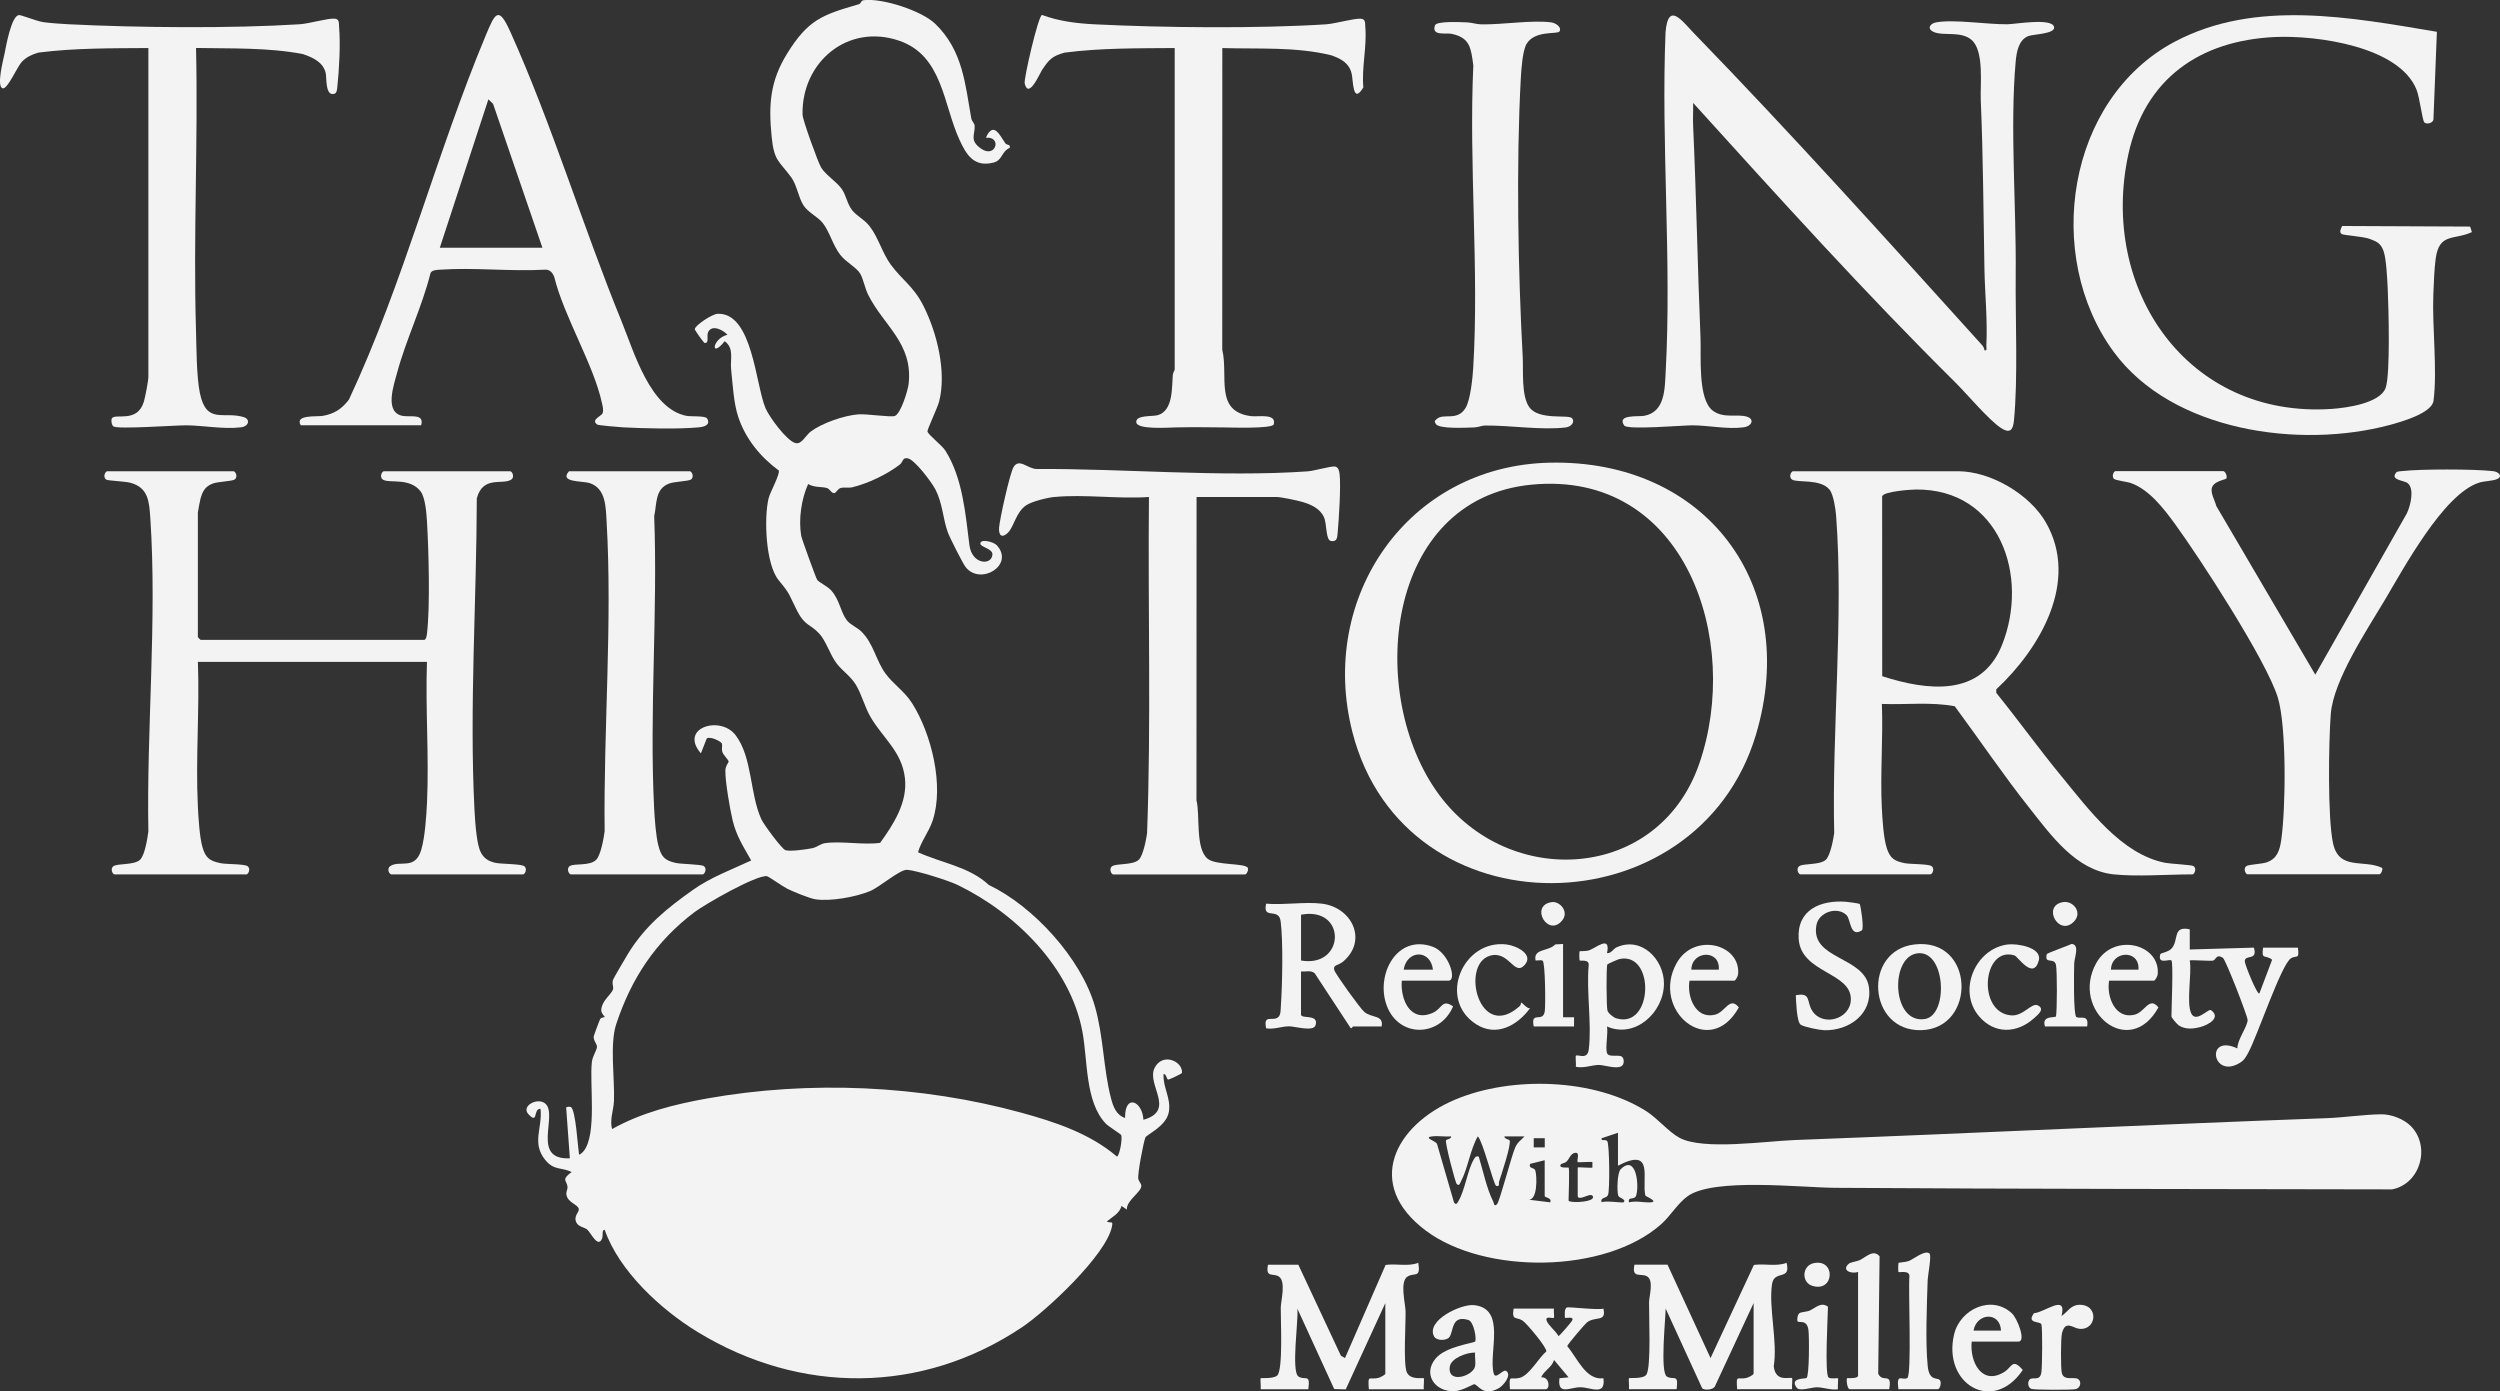 <svg viewBox="0 0 764.41 425.45" xmlns="http://www.w3.org/2000/svg" data-name="Layer 2" id="Layer_2">
  <rect x="0" y="0" width="764.41" height="425.45" fill="#333333" stroke="none"/>
  <defs>
    <style>
      .cls-1 {
        fill: #f3f3f3;
      }
    </style>
  </defs>
  <g data-name="Layer 1" id="Layer_1-2">
    <g>
      <path d="M301.44,42.13c2.32-5.27,4.31-.67,5.94,1.66.5.72,1.72.26,1.34,1.42-2.64,1.23-2.14,3.81-5,4.52-5.95,1.47-8.27-2.44-10.38-7.06-4.96-10.85-5.12-25.74-18.49-30.25-15.73-5.32-29.82,6.64-29.46,22.68.03,1.52,4.77,14.69,5.71,16.18,1.51,2.37,4.76,4.29,6.32,6.57,1.36,2,1.61,4.47,3.12,6.4,1.39,1.78,3.66,2.78,5.27,4.81,2.74,3.46,3.94,8.3,6.59,11.9,3.44,4.67,6.92,6.57,9.92,12.49,4.21,8.3,7.15,20.3,4.83,29.35-.45,1.76-3.7,8.65-3.57,9.12.28,1.08,4.42,4.21,5.44,5.81,5.36,8.4,6.2,19.56,7.4,28.98.76,5.93,6.81,6.28,7.03,2.85.12-1.82-3.68-2.25-3.69-3.35-.01-1.55,4.05-.57,5.05.54,5.43,6-4.91,12.36-9.51,6.71-.85-1.05-4.97-9.2-5.51-10.73-1.53-4.35-1.55-8.73-3.76-13.05-1.1-2.16-6.31-9.12-8.45-9.53-1.77-.33-1.32,1.05-2.5,1.94-3.99,3.03-9.57,5.69-14.41,6.89-1.19.29-2.57-.08-3.67.25-.83.25-1.32,1.41-1.86,1.54-.84.2-1.39-1.27-2.28-1.54-1.62-.48-3.92-.1-5.76-1.23-2.08,4.61-2.97,10.79-2.12,15.83.15.9,4.49,12.87,4.88,13.46.48.72,3.08,1.93,4.24,3.19,2.64,2.87,2.91,6.68,4.83,9.18,1.07,1.38,3.2,2.22,4.42,3.42,3.77,3.7,4.45,8.79,7.36,12.81,2.41,3.33,5.82,5.42,8.2,9.17,5.92,9.36,9.78,25.16,6.29,35.76-1.2,3.64-3.52,6.31-4.5,9.78,7.25,3.3,15.7,4.41,21.66,10,13.52,6.43,28.16,22.36,32.41,37.06,2.68,9.27,2.58,19.13,4.93,28.13.67,2.57,1.6,5.16,4.31,6.05-.14-7.51,5.31-5.22,5.61.56,10.09-2.88.79-10.74,3.43-15.9,2.48-4.83,8.71-1.93,8.35,1.57-.02.23-3.91,2.06-4.19,2.04-.54-.03-.53-1.75-1.43-1.72-.27,4.05,2.27,7.27,1.64,11.45-.7,4.59-6.87,7.01-7.23,8.03-.62,1.73-2.41,11.04-2.14,12.61.12.68.83,1.34.92,1.95.3,1.95-4.66,4.59-4.41,7.42l-1.66-1.12c-.49,2.25-2.86,3.4-4.49,4.76,1.34.69,1.98-.43,1.58,1.57-1.75,8.67-20.04,25.77-27.5,30.77-30.65,20.51-67.77,20.61-99.19,1.45-11.27-6.87-24.03-18.66-28.41-31.26-1.03.07-.37,1.75-.84,2.79-1.28,2.81-3.31-1.75-4.46-2.81-.83-.75-2.74-.83-3.38-2.24-.92-2.03.95-3.08.76-4.1-.26-1.45-3.59-1.92-3.81-4.6-.06-.7.43-1.45.37-2.14-.16-1.96-2.1-2.13,1.26-4.55-3.18-1.55-5.4-.39-8.07-3.69-4.23-5.22-.81-9.72-1.45-15.64-2.32-.15-.62,4.9-3.66,1.69-2.46-2.59,2.93-5.36,5.2-3.22,3.83,3.59-4.52,17.24,7.43,16.66l-1.12-15.4c0-.49,1.19-.37,1.4-.28,1.5.67,2.17,12.34,2.53,14.56.51-.11,1.1-.7,1.42-1.1,4.11-5.14,1.75-20.51,2.5-27.2.2-1.82,1.49-3.6,1.56-4.58s-1.08-1.85-1-3.22c.02-.29,1.82-5.13,1.99-5.36.4-.57,1.33-.52,1.37-.58.17-.2-1.17-1.03-1.04-2.36.26-2.74,2.94-4.46,3.56-6.05.35-.9-.47-1.76.11-3.18.23-.56,3.91-6.83,4.53-7.84,5.23-8.5,11.88-13.84,19.77-19.44,5.5-3.91,11.81-6.2,17.87-9.04-2.36-4.18-4.51-7.43-5.67-12.22-.82-3.42-2.28-11.92-2.23-15.21.02-1.5.99-2.47,1-2.8,0-.5-1.6-1.96-1.92-2.94-.29-.85.06-1.86-.13-2.53-.2-.71-3.7-2.4-4.65-1.58l-1.78,4.53c-6.78-7.8,5.92-11.71,10.6-5.56,5.17,6.78,4.32,17.96,7.89,25.73.72,1.58,6.22,9.04,7.36,9.44,1.38.48,6.49-.26,8.18-.6,1.53-.31,2.47-1.36,4.03-1.57,5.08-.68,11.5.64,16.74-.07,4.11-5.68,8.41-12.38,7.59-19.74-.9-8.16-6.72-12.25-10.47-18.66-1.88-3.21-2.74-6.99-4.57-9.99-1.61-2.63-4.09-4.16-5.85-6.47-2.09-2.75-3.18-6.84-5.38-9.19-2.65-2.84-4.34-2.29-6.65-6.8-2.59-5.05-1.88-4.86-5.68-9.44-4.01-4.84-4.53-19.01-3.11-24.98.48-2,3.39-7.08,3.16-8.56-5.64-4.15-10.14-9.64-12.39-16.31-1.46-4.33-1.7-9.92-2.21-14.59-.34-3.08,1.02-6.49-1.97-8.66-4.43,5.55-3.93-.78.84-1.97-1.28-1.46-4.72-3.22-5.88-.85-.62,1.26.46,3.49-1.11,3.36-.61-.48-2.99-3.94-2.99-4.2,0-1.18,5.35-4.65,6.95-4.72,10.74-.47,11.62,21.79,14.7,28.92,1.14,2.65,6.4,9.83,9.05,10.59,2,.58,3.14-2.35,4.87-3.6,3.56-2.57,10.09-4.83,14.45-5.16,2.61-.19,9.83.94,11.13.49,1.83-.64,4.01-7.82,4.23-9.77,1.4-12.45-7.62-17.78-12.37-27.29-1.03-2.07-1.47-4.83-2.46-6.5-1.07-1.8-4.4-3.54-6.07-5.7-2.28-2.94-3.26-7.1-5.37-9.76-1.54-1.93-4.43-3.16-5.86-5.35-1.55-2.38-2.04-6.25-3.75-8.58-3.72-5.08-5.27-4.9-6.01-12.48-.96-9.79-.48-16.94,4.74-25.37,6.42-10.38,10.74-11.84,21.88-15.08.86-.25.57-1.13,1.58-1.25,5.64-.69,17.75,3.22,21.91,7.3,8.34,8.17,9.04,18.16,10.94,28.84.16.88.99,1.49,1.03,2.25.14,2.77-1.69,4.49,2.01,7.04,4.46,3.07,6.45-3.85,1.41-3.37ZM342.78,347.02c-.19-.32-3.86-2.62-4.66-3.45-6.38-6.66-5.5-19.3-7.16-28.14-3.69-19.72-20.42-36.23-38.1-44.82-2.88-1.4-12.45-4.4-15.44-4.65-2.28-.19-8.37,5.27-11.45,6.53-4.37,1.79-12.09,3.19-16.64,2.48-1.87-.29-6.73-2.31-8.6-3.22-1.38-.67-5.74-3.8-6.26-3.85-3.33-.35-18.87,8.55-22.08,10.97-11.98,9.02-19.4,20.42-23.98,34.29-2.01,6.08-.44,16.68-.68,23.41-.11,2.91-1.38,5.83-.58,8.66,8.89-5,19-7.56,29.02-9.35,31.42-5.6,65.4-4.08,96.15,4.35,10.33,2.83,20.94,6.36,29.18,13.39.77,0,1.83-5.67,1.28-6.6Z" class="cls-1"></path>
      <path d="M737.14,344.31c6.14,6.19,2.99,17.67-5.73,19.36-56.81-.12-113.5-.11-170.3-.48-10.52-.07-37.02-3.13-45.04,2.53-3.06,2.16-5.31,6.1-8.18,8.63-17.1,15.13-53.91,15.42-71.93,1.93-18.93-14.17-9.5-32.32,9.1-40.11,17.13-7.18,42.38-6.49,58.27,3.56,3.51,2.22,6.88,6.41,10.28,8.21,7.24,3.82,26.37.97,35.18.64,54.21-2.05,108.26-4.7,162.53-6.68,5.31-.19,11.53-1.13,16.79-1.19,3.05-.04,6.91,1.45,9.04,3.61ZM494.74,346.35l-5.04,1.69c-.15,1.08,1.19.15,1.74.88.7.92.82,15.25.22,16.49-.54,1.14-2.39.57-1.97,2.22,1.09-.61,6.46.22,6.72,0,1.06-.89-1.37-1.32-1.6-2.02-.46-1.37-.32-7.04.73-8.09,4.79-4.78,5.75,5.06,4.72,8.08-.48,1.41-2.63.14-2.17,2.03,2.07-.49,3.92-.02,5.86.02,4.05.09-.8-1.87-.85-2.07-1.21-5.06,2.87-15.05-8.38-9.15v-10.08ZM443.75,347.47c-1.88.16-4.06-.24-5.89,0-2.9.37,1.38,1.43,1.55,2.38l5.17,17.8c.63.88.93.35,1.34-.36,2.02-3.42,2.83-9.59,4.67-12.7.42-.71.58-1.16,1.55-.96,1.3,4.24,2.45,9.87,4.44,13.77.22.43.19,1.75,1.16.79.79-.78,4.4-14.67,5.5-17.2.81-1.86,1.63-2.14,2.91-3.53h-6.16c-.02.84,1.35.86,1.57,1.22.66,1.1-2.55,10.61-3.19,12.58-.19.58.32,1.71-.9,1.32-.77-.25-4-13.53-5.61-15.13-2.31,4.01-3.07,9.95-5.19,13.85-.28.51-.44,1.5-1.25.71-.49-.48-3.64-12.76-3.29-13.35.19-.31,1.63-.35,1.6-1.21ZM472.33,348.02h-3.37v2.81h3.37v-2.81ZM479.61,356.99c.37.34,0,8.67,0,10.08,0,.74,6.14.64,7.28-.57.41-.44.25-1.2-.81-1.09-.8.09-3.67,1.68-3.67.26v-8.68c0-.22,4.27.23,4.49,0v-1.68c-.83-.15-4.29.2-4.49,0-.41-.42.87-3.12-.84-2.81-1.33.24-1.66,1.69-2.49,2.58-.54.58-1.63.72-1.7.8-1.32,1.48,2.13,1.02,2.24,1.11ZM472.32,354.75l-4.48,1.13c-.52,1.57,1.25.95,1.6,2.01.53,1.57.76,9.35-2.17,8.91l6.72.83c.62-1.47-1.68-1.37-1.68-1.96v-10.92Z" class="cls-1"></path>
      <path d="M119.62,267.35c-.83-.23-1.3-1.85-.29-2.53,2.9-1.94,7.64,1.41,9.5-5.06,1.14-3.98,1.54-10.27,1.74-14.51.64-14.11-.52-28.72-.02-42.88H60.51c.54,14.52-.71,29.54-.02,44,.16,3.38.52,9.52,1.4,12.61.97,3.38,2.24,4.29,5.67,4.97,1.62.32,7.06.2,8.09.87,1.15.76.26,2.54-.3,2.54h-40.34c-.55,0-1.45-1.75-.29-2.53,1.32-.88,6.34-.25,8.12-1.97,1.46-1.41,2.26-6.56,2.53-8.67-.58-31.13,2.68-64.9.59-95.82-.34-5.1-.63-9.26-6.06-10.75-1.71-.47-6.89-.62-7.42-.98-1.15-.78-.26-2.54.29-2.54h38.66c.55,0,1.45,1.75.29,2.53-.78.52-5.03.62-6.63,1.21-2.32.86-3.14,2.34-3.78,4.63-.14.49-.81,3.99-.81,4.24v38.1c0,.06.78.84.84.84h68.35c.61,0,.8-1.37.87-1.93.99-8.41.52-25.43,0-34.23-.15-2.53-.51-7.37-1.96-9.25-3.36-4.35-9.67-2.34-11.53-3.6-1.15-.78-.26-2.54.29-2.54h38.66c.56,0,1.45,1.77.3,2.54-2.65,1.76-8.61-1.34-10.53,5.72-.06,31.35-2.29,63.76-.72,95.13.11,2.18.35,5.67.65,7.75.61,4.32,1.16,7.69,5.95,8.62,1.71.33,7.56.29,8.57.96,1.15.76.26,2.54-.3,2.54h-40.34Z" class="cls-1"></path>
      <path d="M606.8,107.12c.92.15.52-.75.55-1.39.41-7.87-.44-15.75-.58-23.52-.32-17.24-.38-34.35-1.12-51.54-.21-4.83,1.1-15.09-2.82-18.47-3.28-2.83-8.61-1.1-11.58-2.43-2.14-.96-1.13-2.57.71-2.92,5.34-1.02,15.67.65,21.86.57,2.43-.03,13.64-2.03,14.25.83.45,2.13-6.35,2.2-7.85,2.77-3.03,1.16-3.64,4.95-3.9,7.86-1.78,19.96.22,44.44.01,65-.13,13.46.74,32-.55,44.83-.29,2.88-1.29,3.89-3.93,2.17-3.72-2.42-10.51-10.51-14.02-13.99-27.75-27.48-53.91-56.49-80.13-85.42.06,2.32-.11,4.67,0,7,.98,21.61,1.36,43.35,2.26,64.97.22,5.3-.88,18.54,3.69,22.08,3.28,2.54,7.52.99,10.45,1.87,2.45.73,1.62,2.92-.98,3.27-4.95.67-10.88-.62-15.69-.61-3.01,0-19.82,1.46-20.79.07-2.42-3.48,4.33-2.66,6.07-2.97,6.44-1.17,6.31-8.24,6.6-13.57,1.85-33.94-1.43-69.57-.05-103.69.8-9.6,5.03-3.5,8.71.29,29.66,30.56,59.36,63.57,87.98,95.23.42.46.79,1.06.82,1.7Z" class="cls-1"></path>
      <path d="M473.89,141.47c47.6-1,76.7,37.39,63.01,83.18-17.92,59.94-107.44,61.32-123.37-.75-10.6-41.3,16.96-81.51,60.35-82.43ZM468.29,148.19c-45.1,4.35-50.56,64.47-28.36,94.69,21.44,29.19,67.13,26.57,79.61-9.27,13.12-37.68-4.19-89.96-51.25-85.42Z" class="cls-1"></path>
      <path d="M646.29,267.35c-11.56-1.23-19.12-11.91-25.71-20.23-8-10.08-15.24-20.83-22.89-31.18-7.3-1.37-14.87-.42-22.28-.7.41,10.45-.53,21.27-.02,31.68.17,3.43.52,9.38,1.54,12.47s2.31,3.91,5.54,4.55c1.62.32,7.06.2,8.09.87,1.15.76.26,2.54-.3,2.54h-39.78c-.55,0-1.45-1.75-.29-2.53,1.32-.88,6.34-.25,8.12-1.97,1.34-1.29,2.25-6.16,2.53-8.11-.74-31.34,2.9-65.86.59-96.94-.15-2.02-.79-6.58-2.01-8.07-2.84-3.46-9.88-2.02-11.47-3.1-1.15-.78-.26-2.54.29-2.54h50.43c10.01,0,21.95,7.03,26.9,15.68,10.28,17.95-1.79,38.54-15.18,51v1.08c6.78,8.39,13.09,17.19,19.94,25.51,8.3,10.07,18.31,23.89,31.8,26.47,1.58.3,8.02.62,8.55.98,1.15.78.26,2.54-.29,2.54-7.4,0-17.01.75-24.09,0ZM575.51,206.76c13.72,4.42,30.16,6.49,36.59-9.44,8.5-21.05-.63-47.93-26.35-47.64-1.72.02-9.76.59-10.26,2.06l.02,55.02Z" class="cls-1"></path>
      <path d="M745.11,9.72l-1.04,26.53c.11,1.42-2.25,1.97-2.86,1.08-.57-.83-1.38-7.58-2.32-9.91-5.34-13.33-30.76-16.68-43.28-16.1-23.12,1.07-39.84,12.84-44.83,35.84-8.96,41.24,18.03,80.87,62.19,77.87,4.5-.31,14.84-1.72,16.49-6.48,1.45-4.17.88-24.62.62-30.24-.13-2.81-.43-9.28-1.29-11.59s-1.99-2.85-4.18-3.66-7.9-1.08-8.58-1.5c-.97-.59-.17-1.74.11-2.46l39.14.18.54,1.69c-5.48,2.52-9.94.17-11.06,7.99-.43,2.97-.6,7.87-.73,11.04-.4,10.01,1.28,23.12.05,32.55-.49,3.79-9.94,6.46-13.35,7.38-27.53,7.4-66.51,2.01-84.4-22.3-21.56-29.31-14.49-77.37,18.71-94.92,24.65-13.03,53.94-7.37,80.05-2.99Z" class="cls-1"></path>
      <path d="M216.19,127.93c1.21,1.97-.86,2.58-2.44,2.73-6.36.6-16.48.35-23,.02-1.2-.06-7.78-.62-8.11-.85-2.16-1.47,1.32-2.62,1.61-3.47.34-.97.04-2.06-.17-3.02-2.53-11.83-11.59-26.41-14.6-38.62-.5-1.29-1.27-2.31-2.78-2.27-10.46.61-21.62-.71-31.99,0-.92.06-2.55.05-3.06,1-2.57,10.32-7.49,20.34-10.23,30.53-1.04,3.85-3.95,12.1,1.68,13.18,2.35.45,6.72-.84,5.68,2.86h-36.82c-1.96-3.32,4.95-2.54,6.78-2.87,3.56-.65,5.76-2.13,7.94-4.95,16.72-35.68,26.74-75.25,41.93-111.58,2.82-6.75,3.85-8.84,7.4-.96,12.68,28.12,22.28,59.79,34.06,88.64,3.84,9.41,8.72,26.72,19.88,28.86,1.27.24,5.71-.08,6.23.77ZM165.85,75.75l-15.09-44.01-1.43-1.37-14.85,45.38h31.38Z" class="cls-1"></path>
      <path d="M322.45,151.94c-2.16.21-6.86,1.35-8.66,2.55-3.19,2.12-3.71,6.56-5.61,8.4s-2.85.74-2.7-1.53c.17-2.55,3.33-16.78,4.44-18.57,1.75-2.82,4.3.59,7.06.61,26.77-.14,56.19,2.56,82.8.73,2.04-.14,7.18-1.67,8.41-1.48,1.05.16,1.3,1.39,1.41,2.28.44,3.58-.22,14.01-.59,17.96-.14,1.55-.18,2.76-1.96,2.55s-1.26-5.16-2.24-7.32c-1.19-2.63-3.93-3.87-6.57-4.64-1.65-.48-6.52-1.52-8-1.52h-24.37l-.03,92.75c1.16,4.56-.42,14.71,3.42,17.87,2.55,2.1,11.78,1.26,12.29,2.84.29.59-.39,1.95-.83,1.95h-40.34c-.55,0-1.45-1.75-.29-2.53,1.32-.88,6.34-.25,8.12-1.97,1.33-1.29,2.26-6.17,2.53-8.11,1.26-34.2.23-68.55.57-102.8-9.27.66-19.72-.88-28.85,0Z" class="cls-1"></path>
      <path d="M679.91,144.1c.67.19,1.16,1.72.82,2.22-.25.37-4.16.78-4.48,3.13-.22,1.66,1.03,3.69,1.42,5.29l30.26,51.54,28-49.31c1.06-2.23,2.43-7.42.27-9.22-1.11-.92-5.31-.89-3.65-3.13.4-.54,1.09-.49,1.68-.56,5.86-.68,22.2-.67,28.07,0,1.77.2,3.03,1.61,1.24,2.41-1.43.64-3.82.56-5.59,1.13-10.84,3.51-22.96,26.12-28.9,36.09-5.42,9.09-15.58,24.35-16.38,34.6-.66,8.48-1.01,32,.71,39.66,1.87,8.3,9.36,4.73,14.99,7.42.29.59-.39,1.95-.83,1.95h-40.34c-.55,0-1.45-1.75-.29-2.53.72-.48,4.64-.59,6.17-1.12,3.17-1.1,3.97-3.63,4.43-6.78,1.4-9.58,1.69-34.77-1.05-43.65-3.49-11.29-23.84-42.63-31.49-53.11-3.38-4.63-7.8-10.4-13.36-12.41-1.22-.44-4.92-.82-5.34-1.39-.62-.84.05-2.27.59-2.27h33.06Z" class="cls-1"></path>
      <path d="M45.39,14.69c-11.19.08-22.58-.03-33.63,1.39-1.92.55-3.66,1.33-5.06,2.79S2.33,27.3.85,27.01c-2.07-.41.24-9.11.55-10.65.43-2.13,2.07-11.72,4.47-11.75.75,0,5.41,1.88,7.37,2.16,2.06.3,5.59.54,7.75.65,21,1.05,49.78,1.32,70.64,0,2.85-.18,8.54-1.86,10.63-1.72,1.59.11,1.32,1.31,1.42,2.51.46,5.24.03,13.23-.56,18.54-.07.66-.14,1.7-.88,1.93-2.83.89-2.33-4.98-2.64-6.31-.8-3.44-4.01-4.81-7.04-5.85-10.66-2.02-21.76-1.64-32.62-1.85.66,28.63-.86,57.4-.02,86.02.16,5.45.15,14.5,1.2,19.53,2.03,9.7,7.28,5.41,13.42,7.33,2.09.66,1.54,2.83-.85,3.11-5.36.65-11.63-.59-16.81-.61-3.35-.01-20.88,1.26-22.19.34-.59-.41-.79-2.03-.47-2.5,1.06-1.59,7.8,1.57,9.77-5.08.41-1.39,1.38-6.36,1.38-7.58V14.69Z" class="cls-1"></path>
      <path d="M359.15,14.69c-11.18.09-22.58-.04-33.62,1.4-3.86,1.05-4.81,2.15-6.95,5.37-.65.98-4.08,9.05-5.27,4.05-.32-1.34,4.15-20.76,5.3-20.94,5.13,1.92,10.68,2.6,16.16,2.87,21.03,1.04,49.75,1.33,70.64,0,2.85-.18,8.54-1.86,10.63-1.72,1.59.11,1.32,1.31,1.42,2.51.53,6.11-1.16,12.35-.6,18.5-3.29,5.43-3.06-2.04-3.58-4.23-.78-3.26-3.26-4.54-6.18-5.58-10.77-2.67-22.29-1.89-33.36-2.22l-.02,92.19c1.95,8.22-2.48,18.9,8.78,20.35,2.19.28,7.88-.94,6.96,2.51-.38,1.41-13.25.96-15.45.94-4.97-.05-9.53-.11-14.52,0-2.24.05-11.67.72-12.04-1.49-.4-2.4,4.98-1.77,6.6-2.27,4.73-1.44,4.21-8.47,4.55-12.26.06-.71.58-1.48.58-1.66V14.69Z" class="cls-1"></path>
      <path d="M476.8,9.64c-.6.9-7.46-.44-10,3.73-1.26,2.08-1.64,7.84-1.79,10.54-1.43,26.24-.85,58.93.58,85.18.23,4.26-.48,11.82,1.99,15.38,2.89,4.17,12.09,2.16,13.11,3.42.95,1.16-.3,2.6-1.9,2.8-7.39.91-16.91-.65-24.67-.58-1.04,0-2.15.55-3.34.58-2.3.05-10.9.6-11.81-1.13-.44-.84-.32-.83.3-1.41,2.15-1.98,6.32.81,8.87-3.45,1.48-2.48,2.14-9.21,2.32-12.25,1.82-30.18-1.37-62.09.03-92.45-.72-5.2-.92-8.44-6.59-9.65-1.87-.4-6.26.78-5.14-2.59.47-1.41,8.04-.97,9.78-.92,1.49.05,2.83.58,4.43.61,6.52.1,15.48-1.38,21.34-.61,1.37.18,3.37,1.51,2.49,2.82Z" class="cls-1"></path>
      <path d="M173.97,144.1h36.98c.55,0,1.45,1.75.29,2.53-.78.52-5.03.62-6.63,1.21-4.39,1.63-3.73,6.19-4.58,9.99,1.11,29.38-1.49,59.85-.03,89.09.16,3.17.53,8.64,1.3,11.59.88,3.37,1.8,4.56,5.3,5.34,1.67.38,7.74.41,8.57.96,1.15.77.26,2.54-.3,2.54h-40.34c-.56,0-1.45-1.77-.3-2.54,1.35-.9,6.16.09,8.11-1.97,1.35-1.42,2.27-6.58,2.54-8.66-.37-30.92,2.4-63.92.6-94.7-.26-4.46-.21-10.05-5.07-11.73-2.3-.8-9.55-.12-6.44-3.65Z" class="cls-1"></path>
      <path d="M509.86,386.68l13.16,28.57,13.26-28.48c3.28-.48,6.89.58,9.99-.65,1.4,5.61-3.75,2.04-4.44,6.48-1.11,7.14,1.76,17.57.51,25.18.6,5.1,5.04,3.07,5.62,3.63.17.17-.12,2.67,0,3.36h-16.81c-.32-4.8.02-2.73,2.96-3.48.53-.14,2.08-.92,2.08-1.28v-21.57l-11.82,25.43c-.47,1.14-3.4,1.32-3.93.56l-11.14-24.31c-.04,3.23-1.74,19.49.36,20.77s3.63-1.11,2.99,3.88h-14.57c.12-.69-.17-3.2,0-3.36.2-.19,4.39.3,5.33-1.11,1.51-2.27.75-18.22.81-22.16.03-1.81,1.49-6.5-.53-7.83-1.8-1.19-4.87.83-3.93-3.63h10.09Z" class="cls-1"></path>
      <path d="M396.97,386.68l13.03,27.85,1.25.72,12.42-28.48c3.28-.48,6.89.58,9.99-.65.81,4.91-1.21,2.83-3.33,4.23-2.39,1.57-.61,8.18-.56,10.6.08,3.79-.74,16.18.39,18.66s4.94,1.56,5.19,1.81c.17.17-.12,2.67,0,3.36h-16.81c-.32-4.8.02-2.73,2.96-3.48.53-.14,2.08-.92,2.08-1.28v-21.57l-12.11,26.37-3.52-.1-11.26-24.58c.39,3.34-1.97,19.35.36,20.77,2.17,1.32,3.63-1.11,2.99,3.88h-14.57c.12-.69-.18-3.2,0-3.36.18-.18,3.79.25,5.04-.84,1.87-1.62,1.04-17.28,1.1-20.75.04-2.15,1.65-7.94-.54-9.49-1.74-1.23-4.19.59-3.36-3.65h9.24Z" class="cls-1"></path>
      <path d="M404.25,276.32c9.14,1.14,14.02,11.2,6.46,17.67-1.47,1.26-3.24.94-2.72,2.66.4,1.29,7.91,11.69,9.13,12.73,2.31,1.98,6.01.86,5.33,4.47h-8.68c-.13,0-.54.69-.77.53l-11-16.77c-1.1-1.02-2.79-.46-4.2-.56v13.17c0,1.44,5.61-.28,4.43,3.3-.66,2.02-6.27.29-8.08.29-2.29,0-4.6,1.03-7.01.61-.97-4.59,2.13-1.85,3.79-3.5.73-.72.65-2.48.72-3.49.44-6.47.72-19.56-.08-25.76-.56-4.33-5.62-.27-4.43-5.36,5.39.48,11.84-.65,17.09,0ZM397.81,279.68v14.01c13.54,2.34,14.06-16.65,0-14.01Z" class="cls-1"></path>
      <path d="M663.94,293.68c-.59-.58-4.33,1.43-3.39-1.93.1-.36,2.41-.61,3.41-1.7,2.37-2.55.16-7.07,5.59-5.9v6.17s19.61-.57,19.61-.57c1.25,4.19-2.74,1.93-2.79,4.17-.02.94,3.79,10.37,4.47,9.84l3.9-10.32c-2.23-1.7-3.32.21-2.77-3.68h10.65c.49,3.79-.43,2.24-2.09,3.22-2.97,1.75-10.42,24.12-13.11,28.93-.72,1.29-1.2,2.25-2.54,3.06-8.46,5.17-10.71-9.02-.76-4.4-.12-2.53,3.07-6.64,3.13-8.68.03-1.03-6.72-18.53-7.6-19.06-2.11-1.28-2.06.77-3.06.9-1.14.15-6.79-.3-7.04-.05.69,3.99-1.09,12.76.42,16.11,1.39,3.07,5-1.19,5.99-.98,3.31,2.28-.66,4.55-3.15,5.21-2.21.59-4.6.82-6.6-.48-.55-.36-2.26-2.34-2.26-2.78,0-2.3.61-16.49,0-17.09Z" class="cls-1"></path>
      <path d="M491.37,321.98c.45,1.44,3.5.41,4.51,1.09.8.54.8,2.31,0,2.86-1.58,1.08-5.33-.31-7.03-.31-2.03,0-4.69,1.1-7.01.56.11-.69-.17-3.21,0-3.37.57-.56,3.54,1.45,3.95-1.93.96-7.89-.77-17.69-.02-25.8.13-1.89-2.5-1.15-2.78-1.42-.1-.1-.12-2.68-.02-2.78s1.96.01,2.81-.26c2.19-.71,6.78-4.91,5.59.82,1.35.11,1.81-1.28,2.96-1.8,7.58-3.39,14.43,3.69,14.45,11.05.03,8.83-8.81,16.98-17.42,13.17.4,2.12-.55,6.34,0,8.12ZM491.47,294.89c-.37.6-.28,13.03.02,14.08.25.85,1.82,2.12,2.65,2.38,11.36,3.52,12.03-20.46,1-18.11-.4.09-3.57,1.48-3.68,1.65Z" class="cls-1"></path>
      <path d="M568.62,276.39c.29.29,1.41,7.59.67,8.07-3.65,2.36-3.36-3.32-4.67-4.63-2.75-2.77-8.5-1.01-9.23,3.06-1.89,10.52,14.7,9.47,16.06,18.96,1.17,8.18-6.09,13.36-13.68,13.15-1.41-.04-6.12-.97-7.17-1.68-1.24-.83-1.42-7.23-1.51-9,4.79-.97,3.2,1.92,5.04,4.77,3.18,4.93,11.61,2.59,11.79-3.39.27-8.5-15.28-8.07-15.95-18.66-.56-8.93,6.8-11.91,14.54-11.31.66.05,3.96.51,4.1.66Z" class="cls-1"></path>
      <path d="M475.13,400.13c-.1.62.16,2.66,0,2.8-.34.33-2.69-.73-2.24.83.4,1.38,2.89,3.3,3.63,4.76.32,0,4.02-4.35,4.2-4.76.63-1.44-1.98-.58-2.24-.83.03-.9-.26-2.55.54-3.13.46-.33,9.6.87,11.24.32.99,4.27-2.39,2.22-5.03,4.22-.58.44-5.99,6.79-6.03,7.27,3.02,3.47,5.67,10.54,11.07,9.81.73,5.52-3.85,2.79-7.01,2.75s-7.09,2.67-6.44-2.75l2.8-.28-4.47-5.33c-.52,2.23-3.01,3.21-3.93,5.33,2.71-.19,2.72,3.64,1.4,3.64h-10.93c-.32-4.79,0-2.74,2.96-3.48s5.79-6.1,8.16-8.09c.22-1.14-5.94-8.52-7.24-9.4-1.89-1.29-3.4.16-2.76-3.69h12.33Z" class="cls-1"></path>
      <path d="M460.55,419.18c1.79,1.31-.86,4.48-2.28,5.28-4.88,2.73-6.31-1.14-7.51-1.22-.33-.02-3.71,2.07-6.16,2.14-5.87.18-9.69-5.26-5.57-10.08,3.11-3.63,11.53-4.62,11.99-5.1.54-.56-.31-6.07-2.05-6.6-5.13-1.56-4.48,3.12-5.72,5.13-.77,1.25-4.04,1.37-4.81-.18-2.39-4.83,8.28-9.91,12.26-9.49,10.04,1.06,4.33,14.53,6.02,20.9.56,2.09,2.87-1.48,3.84-.76ZM451.03,413.57c-2.43-.09-7.36,1.66-7.74,4.32-.77,5.39,7.15,2.86,7.73-.12.25-1.27-.12-2.87,0-4.19Z" class="cls-1"></path>
      <path d="M585.37,288.78c18.56-2.2,19.1,25.77,2.07,26.21-16.35.42-17.98-24.33-2.07-26.21ZM585.92,291.55c-8.12,1.55-7.36,21.6,2.63,20.03,7.42-1.16,6.37-21.75-2.63-20.03Z" class="cls-1"></path>
      <path d="M602.87,410.21c-.65,6.21,3.15,13.64,10.06,9.22,2.27-1.45,2.37-4.25,5.56-.54-9.14,13.54-24.65,4.26-20.98-10.96,1.84-7.63,11.39-12.14,17.65-6.37,1.65,1.51,4.45,8.65,2,8.65h-14.29ZM611.84,406.85c-.31-5.97-7.49-5.39-8.4,0h8.4Z" class="cls-1"></path>
      <path d="M568.13,388.92c-2.27.72-5.14-.6-2.81-2.53.6-.5,2.43-.66,3.37-1.11,1.85-.89,4.11-3.41,6.02-1.15l-.42,35.88c1.37,3.04,4.34-.73,3.36,4.76h-12.05c-.83,0-1.11-3.11-.84-3.36.13-.13,3.37.3,3.37-.84v-31.65Z" class="cls-1"></path>
      <path d="M428.62,299.85c-.48,5.86,2.67,12.92,9.53,9.81,2.87-1.3,2.7-4.31,6.15-1.95-4.01,9.45-16.55,9.71-20.27-.19-3.53-9.39,3.06-22.1,14.1-18.02,4.94,1.83,7.42,10.35,4.78,10.35h-14.29ZM438.15,296.49c-.79-6.34-8-6.06-8.96,0h8.96Z" class="cls-1"></path>
      <path d="M516.59,299.85c-.85,4.93,1.89,11.93,7.85,10.39,3.12-.8,4.43-5.71,7.23-2.21-8.89,16.09-27.04.92-19.03-13.52,5.31-9.57,19.68-5.88,18.81,3.4-.05.57-.79,1.94-1.14,1.94h-13.73ZM525.55,296.49c.47-6.29-8.29-5.87-8.4,0h8.4Z" class="cls-1"></path>
      <path d="M644.89,299.85c-.85,4.93,1.89,11.93,7.85,10.39,3.12-.8,4.43-5.71,7.23-2.21-8.89,16.09-27.04.92-19.03-13.52,5.31-9.57,19.68-5.88,18.81,3.4-.05.57-.79,1.94-1.14,1.94h-13.73ZM653.86,296.49c.47-6.29-8.29-5.87-8.4,0h8.4Z" class="cls-1"></path>
      <path d="M580.46,424.78c-.68-5.29,1.16-2.49,2.73-3.44,1.4-.85.26-27.22.64-31.02.11-2.1-3.08-1.12-3.36-1.4-.1-.1-.07-2.68.03-2.78.11-.11,2.22-.23,3.09-.55,1.44-.54,5.08-3.57,6.41-2.28.63.61-.54,6.72-.59,8.1-.24,7.65-.73,18.99.02,26.35.52,5.06,3.36,3.05,3.88,4.53.27.76-.15,2.47-.8,2.47h-12.05Z" class="cls-1"></path>
      <path d="M630.33,402.37c1.92-1.22,2.74-3.29,5.33-3.4,6.19-.26,5.55,7.95.04,7.32-1.86-.21-4.28-2.84-5.25,1.52-.34,1.5-.39,10.77,0,12.09.71,2.41,3.78.98,4.96,1.76,1.11.74.82,2.8-.87,3.11-1.32.24-12.4.23-13.36-.08-1.07-.34-1.3-1.93-.69-2.76.9-1.23,3.31.75,3.71-2.45.24-1.91.35-13.04,0-14.5-.27-1.12-4.74-.11-2.28-3.46,3.24-.16,10.17-6.15,8.42.85Z" class="cls-1"></path>
      <path d="M613.95,288.78c2.79-.34,10.52.87,9.43,4.92-1.67,6.16-6.38-1.26-7.45-1.58-9.79-2.92-11.5,17.6-.94,18.35,3.69.26,6.19-3.95,8.05-3.08,2.36,1.1.11,2.85-1.11,3.95-5.21,4.7-12.1,4.93-16.8-.58-6.66-7.81-1.18-20.76,8.82-21.98Z" class="cls-1"></path>
      <path d="M466.02,295.23c-3.15,3.2-4.72-4.78-10.54-2.97-8.97,2.79-3.18,26.41,9.14,15.42.55-.49.38-1.07.43-1.1.34-.21,1.81,1.94,2.79,1.69-3.85,5.26-10.26,8.87-16.44,4.94-11.96-7.62-4.14-26.07,9.28-24.42,2.95.36,8.64,3.08,5.34,6.44Z" class="cls-1"></path>
      <path d="M561.97,421.42c.17.16-.11,2.67,0,3.37-2.21.33-4.28-.59-6.45-.61-1.61-.02-5.29,1.38-6.2.09-2.16-3.04,2.57-2.64,3.04-2.92.89-.54.86-12.85.59-14.73-.47-3.31-2.82-2.04-3.28-2.58-.28-.33-.1-2.04.52-2.5.58-.43,2.21-.4,3.12-.8,1.75-.77,3.51-2.81,5.62-1.18-.05,2.94-1.06,20.78.2,21.64.78.53,2.66.07,2.84.24Z" class="cls-1"></path>
      <path d="M625.28,313.85c-1.17-3.55,3.28-2.5,3.38-3.12.33-1.99.36-13.8-.01-15.65-.5-2.53-3.62-.04-2.83-3.3.1-.4,6.51-2.57,7.58-3.17,2.61.22.88,4.14.82,5.89-.07,2.3-.31,15.87.67,16.47,1.13.69,3.94-.99,3.28,2.88h-12.89Z" class="cls-1"></path>
      <path d="M477.93,288.64v22.41h3.36s0,2.8,0,2.8h-12.33c-1.04-5,2.91-.87,3.39-4.74.24-1.92.15-14.84-.67-15.36-.47-.3-1.53,0-2.16-.08-.77-3.7,3.96-2.68,6.03-4.9l2.38-.14Z" class="cls-1"></path>
      <path d="M554.53,386.24c6.84-1.51,6.44,9.08-.43,6.91-3.33-1.05-3.13-6.13.43-6.91Z" class="cls-1"></path>
      <path d="M630.74,275.84c3.1-.56,6.03,3.04,3.52,5.81-4.6,5.06-10.07-4.63-3.52-5.81Z" class="cls-1"></path>
      <path d="M474.41,275.84c2.49-.39,5.43,2.87,3.28,5.56-4.33,5.41-10.09-4.49-3.28-5.56Z" class="cls-1"></path>
    </g>
  </g>
</svg>